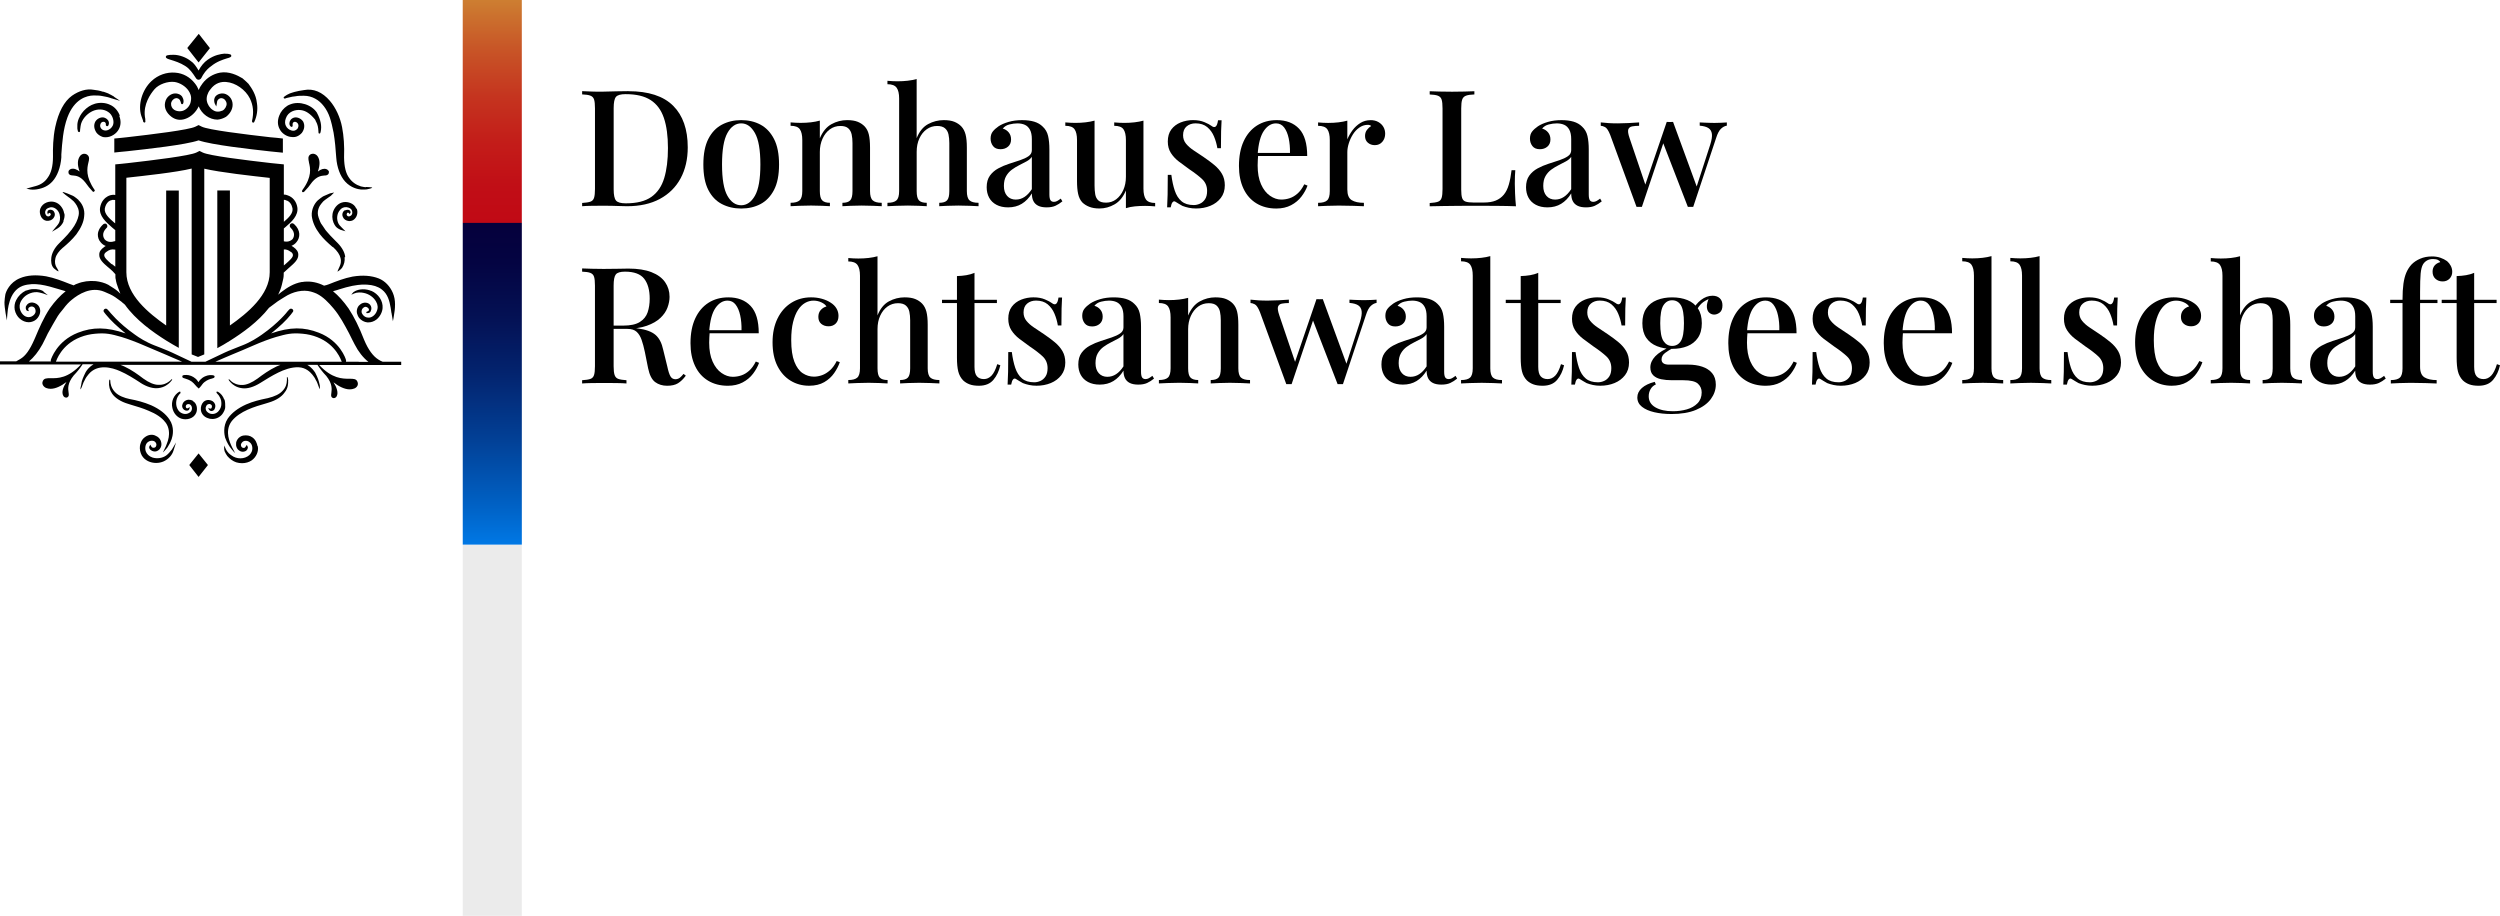 <?xml version="1.0" encoding="UTF-8"?>
<svg id="Ebene_2" data-name="Ebene 2" xmlns="http://www.w3.org/2000/svg" xmlns:xlink="http://www.w3.org/1999/xlink" viewBox="0 0 169.27 62.009">
  <defs>
    <style>
      .cls-1 {
        fill: #ebebeb;
      }

      .cls-2 {
        fill: url(#Unbenannter_Verlauf_56);
      }

      .cls-3 {
        fill: url(#Unbenannter_Verlauf_26);
      }
    </style>
    <linearGradient id="Unbenannter_Verlauf_56" data-name="Unbenannter Verlauf 56" x1="122.865" y1="101.97" x2="137.965" y2="101.97" gradientTransform="translate(-97.083 -94.42)" gradientUnits="userSpaceOnUse">
      <stop offset=".002" stop-color="#cd7e31"/>
      <stop offset=".215" stop-color="#c85627"/>
      <stop offset=".435" stop-color="#c5341f"/>
      <stop offset=".645" stop-color="#c31c19"/>
      <stop offset=".839" stop-color="#c10e16"/>
      <stop offset="1" stop-color="#c10915"/>
    </linearGradient>
    <linearGradient id="Unbenannter_Verlauf_26" data-name="Unbenannter Verlauf 26" x1="137.956" y1="101.97" x2="159.739" y2="101.97" gradientTransform="translate(-115.516 -75.988)" gradientUnits="userSpaceOnUse">
      <stop offset=".002" stop-color="#05003c"/>
      <stop offset=".123" stop-color="#040442"/>
      <stop offset=".285" stop-color="#041053"/>
      <stop offset=".47" stop-color="#03246f"/>
      <stop offset=".673" stop-color="#024096"/>
      <stop offset=".888" stop-color="#0063c7"/>
      <stop offset="1" stop-color="#0078e5"/>
    </linearGradient>
  </defs>
  <g id="Ebene_2-2" data-name="Ebene 2">
    <g>
      <g>
        <path d="M24.121,14.127c-.067-.182-.211-.316-.422-.393-.182-.067-.384-.077-.556-.019-.249.077-.46.288-.575.575-.096.249-.086.537.01.777.105.249.211.345.326.412.038.019.144.077.144.077l.345.105-.259-.259s-.058-.058-.144-.153c-.096-.115-.153-.278-.163-.47,0-.163.029-.316.125-.47.058-.086.115-.144.144-.173.144-.115.336-.144.508-.077.105.038.192.105.221.192.038.096.038.192,0,.269-.038.086-.144.125-.201.134-.086,0-.115-.048-.144-.086-.019-.058,0-.105.019-.134.019-.038.048-.048.096-.029.058.029.067.096.067.096,0,0,.067-.067.077-.105,0-.058-.019-.115-.058-.144-.058-.048-.115-.048-.144-.048-.058,0-.125.019-.173.038h-.029c-.125.077-.201.269-.125.432.058.163.201.269.422.297.096,0,.192-.019.278-.067.259-.163.355-.508.24-.786M23.373,17.407c-.019-.288-.201-.633-.508-.949l-.115-.115c-.115-.115-.384-.393-.384-.393-.048-.048-.096-.105-.144-.163-.029-.029-.058-.067-.086-.096-.029-.038-.086-.096-.096-.115-.086-.125-.278-.422-.288-.422l-.019-.029h0c-.029-.048-.077-.163-.086-.192-.058-.144-.096-.259-.115-.355-.067-.364.115-.662.23-.796.077-.105.163-.192.249-.249.048-.038.173-.125.269-.192.105-.067.144-.096.153-.115l.192-.192-.278.058s-.345.153-.422.182c-.01,0-.019.01-.038.019-.019,0-.029.019-.048.029-.096.058-.173.125-.269.201l-.058.048c-.211.201-.432.585-.403,1.045.048.412.23.825.537,1.228.259.336.566.614.844.854l.038.029h.019c.288.259.46.518.508.738.067.259,0,.441-.058.575-.038.086-.163.345-.144.355.01,0,.211-.134.307-.259.144-.23.201-.47.173-.719M22.231,11.556c-.038-.058-.086-.096-.134-.105-.173-.058-.364,0-.575.163.153-.432.153-.786-.019-1.036-.105-.144-.307-.23-.499-.115-.163.125-.134.297-.086.518v.019c.096.384.221.959-.432,1.851-.01.01-.067.096-.019.144.01.01.029.019.048.019.029,0,.067-.019.086-.038h0c.182-.182.364-.403.537-.652.336-.393.614-.422.825-.441.125,0,.249-.019.297-.153.019-.058.019-.125-.019-.182M21.474,7.653c-.355-.566-1.208-.834-1.822-.585-.067.019-.153.067-.201.096-.249.163-.451.403-.547.671-.125.326-.115.633.029.902.125.259.403.47.71.527.067,0,.134.019.192.019.096,0,.182-.01.249-.038.134-.048.249-.134.355-.249.182-.249.211-.527.086-.767-.153-.23-.432-.316-.604-.269-.086.019-.201.086-.249.163-.058.086-.077.153-.077.24,0,.077.029.144.077.192.048.048.086.038.105.029.029-.019.048-.048.038-.096v-.019s-.01-.058,0-.096c.01-.058.058-.125.144-.125.077-.01.192.058.23.163.048.105,0,.259-.067.326-.125.115-.24.144-.393.096-.163-.048-.307-.163-.374-.316-.067-.125-.077-.316,0-.508.153-.451.633-.604,1.007-.556.336.038.633.24.949.614.029.029.048.067.058.105.01.029.019.058.038.077.096.173.144.393.153.643,0,.086,0,.153.067.153.058,0,.077-.067.086-.134.086-.384,0-.796-.249-1.266M24.763,12.679c-.105-.019-.221-.029-.326-.058-.336-.105-.604-.297-.796-.575-.221-.297-.336-.748-.345-1.391.029-.777-.019-1.439-.134-2.043-.125-.662-.432-1.324-.825-1.784-.508-.595-1.113-.854-1.755-.729-.23.029-.46.077-.643.125l-.125.038c-.134.038-.24.077-.336.134,0,0-.096.048-.144.086-.096.058-.144.096-.125.153.038.067.125.029.192,0,.019,0,.115-.029.211-.048.115-.029.24-.058.384-.067.163-.038.384-.038.575-.038.288,0,.556.077.777.201.432.23.796.71.988,1.285.096.288.173.623.249,1.007.096.556.144,1.141.182,1.698.048.662.269,1.256.604,1.621.393.432.873.518,1.065.537h.221c.058,0,.125,0,.182-.01.096-.01.364-.086.364-.115,0-.038-.384-.038-.432-.048M4.345,14.472c-.019-.182-.096-.355-.221-.508-.105-.134-.249-.23-.403-.278-.173-.058-.374-.048-.556.019-.201.077-.345.211-.422.393-.086.192-.048.46.086.652.115.153.269.221.441.201.201-.019.345-.125.412-.288.077-.163,0-.355-.115-.422-.029-.019-.115-.048-.182-.038-.077.01-.144.029-.173.134-.029.096.048.192.048.192,0,0,0-.105.077-.115.077,0,.115.086.096.134-.029.058-.096.105-.163.105s-.134-.029-.182-.134c-.038-.077-.048-.182,0-.269.019-.077.105-.144.221-.182.259-.115.537.058.662.288.115.211.125.489.038.7-.019.038-.048.105-.105.173,0,.01-.019.019-.029.029,0,0-.019.019-.019.029-.01.01-.019.019-.029.038,0,0-.019.019-.029.029l-.278.336.374-.221c.173-.105.316-.269.403-.46v-.058c.058-.163.096-.316.067-.508M5.332,13.551h0c-.105-.096-.221-.182-.316-.249-.019-.01-.067-.038-.086-.048-.067-.038-.671-.288-.691-.249s.403.345.403.345c.048.038.134.086.221.173.086.058.173.153.24.249.134.182.288.46.221.806-.058.297-.211.633-.47.969-.173.23-.374.451-.527.604l-.326.326c-.307.307-.489.652-.527.969-.029.249-.01.537.173.719.067.067.288.23.316.201.019-.019-.153-.297-.153-.297-.067-.125-.125-.316-.058-.585.048-.221.23-.48.508-.719l.029-.019c.269-.23.595-.518.882-.882.316-.432.499-.844.527-1.218.067-.489-.153-.882-.384-1.093M6.407,12.861c-.633-.911-.508-1.477-.422-1.851.048-.182.105-.403-.086-.537-.077-.058-.163-.067-.249-.058-.096.019-.192.086-.24.163-.173.24-.182.595-.019,1.036-.163-.125-.384-.24-.585-.173-.048.01-.096.048-.144.105-.038.067-.029.134-.019.182.048.134.173.144.297.153h.01c.211.019.489.048.825.47.153.221.326.432.499.614.019.019.048.029.058.029h0s.086-.048.086-.086c0-.01,0-.038-.019-.058M8.114,7.835c-.115-.326-.364-.614-.662-.738-.297-.144-.671-.173-1.017-.077-.058.019-.144.048-.23.086-.259.125-.499.326-.671.566-.115.163-.316.499-.297.863v.163c0,.038.029.153.038.182v.019s.058.048.077.048.058-.01.067-.067h0s0-.144.038-.345c.048-.393.374-.796.777-.997.374-.182.786-.163,1.084.038.153.096.249.23.316.412.067.192.067.384,0,.518-.077.153-.211.269-.374.316-.105.029-.221.019-.316-.038-.038-.019-.115-.077-.153-.192-.029-.086,0-.211.058-.278.048-.048.105-.077.182-.067.077,0,.125.077.134.125v.077c0,.058.038.086.077.096.019,0,.038,0,.058-.01.048-.029.077-.134.077-.201-.01-.105-.038-.173-.096-.23-.067-.077-.163-.125-.23-.144-.182-.048-.451.038-.595.269-.125.23-.096.508.086.767.096.115.221.201.345.249.096.048.192.048.278.048.345,0,.719-.23.882-.547.144-.269.153-.575.029-.902M7.721,6.54c-.058-.038-.134-.077-.221-.125l-.067-.029c-.096-.067-.211-.096-.336-.144l-.086-.029h-.038c-.211-.077-.46-.115-.643-.134-.451-.086-.978.067-1.458.403-.527.384-.911,1.093-1.132,2.12-.153.729-.163,1.458-.153,2.014,0,.633-.125,1.103-.355,1.41-.182.278-.451.47-.796.566-.096.029-.422.115-.422.115l-.23.067.23.048s.077.019.192.019c.077,0,.163,0,.278-.019.441-.067.796-.24,1.065-.537.326-.355.556-.949.604-1.63v-.201c.058-.796.115-1.698.412-2.503.47-1.256,1.304-1.477,1.765-1.487.201,0,.412,0,.585.038.086.01.173.029.249.048.048.01.096.019.134.029l.067.019c.048.01.105.029.153.048l.048.019s.038,0,.048.01c.019,0,.038.01.058.019l.46.134-.403-.269-.01-.019ZM17.388,6.934c-.058-.518-.326-.94-.575-1.276h-.01c-.048-.048-.086-.096-.134-.134-.077-.067-.153-.144-.249-.221-.355-.211-.911-.489-1.525-.384-.46.086-.892.345-1.18.729-.105.134-.201.288-.259.451-.058-.153-.144-.307-.259-.451-.326-.422-.796-.691-1.333-.729-.575-.048-1.16.153-1.602.566-.643.595-.94,1.621-.691,2.369.019.067.048.125.067.182.019.048.038.096.048.134h0v.029c0,.01,0,.029.019.048.019.038.048.048.067.048h.029c.058-.019.048-.077.038-.125v-.105c-.01-.067-.019-.125-.029-.173-.105-.834.364-1.515.652-1.851s.902-.556,1.371-.489c.355.058.729.288.93.585.105.153.221.393.163.681-.029.259-.182.489-.412.623-.201.125-.499.125-.71,0-.153-.096-.23-.249-.221-.432.019-.173.153-.326.307-.355.134-.038.259.058.297.134s.058.144.067.182c0,.029.019.086.077.086.038,0,.058-.019.077-.067.038-.105.019-.23-.01-.307-.038-.105-.067-.163-.163-.24s-.269-.125-.393-.115c-.259.01-.585.221-.662.604-.077.355.077.71.432.978.269.201.585.259.921.144.393-.125.748-.47.921-.854.201.518.729.902,1.276.902h0c.201-.019.393-.086.575-.192.336-.259.499-.623.432-.978-.067-.364-.384-.595-.652-.604-.125-.01-.307.038-.403.115s-.125.115-.163.23c-.038.096-.01.269.029.355l.096.182.038-.201s0-.048.01-.067c0-.067.019-.096.038-.144.038-.067.163-.182.307-.144.153.019.288.182.307.355s-.125.412-.278.48c-.249.105-.46.096-.652-.038-.211-.134-.364-.364-.412-.633-.038-.23.048-.527.23-.748.336-.47.767-.547,1.084-.518.633.048,1.304.518,1.602,1.113.23.47.278.959.144,1.535v.019s.029.077.058.086c.038,0,.077,0,.096-.048.182-.384.249-.834.182-1.266M14.214,3.26l-.758-.969-.777.959.767.978.767-.969ZM15.182,3.634h0c-.221.019-.671.086-1.122.412-.24.163-.46.432-.614.729-.182-.307-.336-.518-.518-.633-.316-.259-.786-.432-1.18-.432s-.518.038-.518.134c-.01.105.125.144.345.211.24.077.614.182.997.432h0c.269.173.48.47.671.767.067.125.153.144.201.144h0c.077,0,.153-.048.192-.125.029-.048.105-.192.105-.192.201-.326.412-.499.547-.595.384-.316.786-.441,1.055-.527.211-.058.336-.096.316-.192,0-.058-.048-.134-.48-.134M13.446,30.7l-.633.786.633.806.633-.806-.633-.786ZM13.446,9.504c.892.307,3.472.595,4.853.748.355.038.652.067.854.086v-.959c-.269-.029-.556-.067-.854-.086-1.755-.201-4.201-.499-4.642-.719l-.211-.105-.211.105c-.441.221-2.887.518-4.642.719-.297.029-.585.067-.854.086v.949c.201-.019.499-.058.854-.086,1.381-.153,3.961-.432,4.853-.738M2.964,19.728c-.058-.029-.24-.115-.278-.115h0c-.144-.029-.307-.048-.432-.038-.192,0-.345.058-.47.096h-.029c-.288.144-.518.364-.662.652-.105.201-.134.432-.096.652.048.24.182.47.345.604.173.153.393.24.604.24.096,0,.192-.019.288-.058.173-.067.307-.192.393-.355.144-.249.125-.556-.058-.748-.125-.125-.307-.192-.47-.173-.134.019-.24.086-.307.201-.048.058-.058.125-.048.201h0c.01.048.038.153.115.163l.105.019-.048-.086s-.019-.086.019-.134c.029-.038.077-.067.134-.086.096-.029.201,0,.269.077.058.077.086.192.067.297-.029.096-.086.182-.192.249-.105.077-.249.105-.374.077-.288-.058-.489-.384-.508-.652-.019-.201.038-.374.192-.575.249-.336.748-.527,1.141-.432.163.048.259.067.259.067l.316.115-.105-.086s-.153-.125-.211-.163M25.137,19.699c-.316-.144-.834-.173-1.17.058-.048.029-.067.048-.067.058-.019.019-.058.067-.058.067l-.058.067.086-.029s.096-.038.105-.048c.182-.086.47-.086.662-.038.336.067.662.288.825.585.125.211.144.432.048.652-.086.24-.345.47-.595.432-.134,0-.278-.086-.355-.201-.086-.115-.105-.211-.048-.355.029-.077.163-.182.24-.173.077,0,.201.077.221.153.029.077-.029.125-.029.125-.019.019-.038.029-.077.038s-.067.038-.067.067c0,.01,0,.029.029.048h0s.125,0,.182-.029c.058-.048.077-.077.096-.115v-.019c.067-.115.048-.278-.038-.393-.067-.086-.173-.144-.288-.153-.134-.019-.297.029-.412.134,0,0-.01.01-.019.019-.038.029-.086.077-.115.134-.067.125-.096.278-.067.422.029.115.086.24.153.326.134.163.345.278.547.297h.086c.182,0,.374-.067.547-.201.23-.192.384-.489.403-.767.038-.48-.278-.959-.767-1.17M17.436,30.201c-.038-.173-.115-.422-.345-.585-.173-.125-.374-.163-.623-.125-.144.019-.297.144-.336.192-.086.105-.125.192-.144.288-.029.24.048.432.211.537.173.125.393.086.499-.019.038-.038.077-.105.086-.173.01-.067-.077-.192-.077-.192,0,0-.096.163-.125.182-.048.029-.134.038-.201-.019-.058-.038-.086-.173-.058-.23.058-.115.125-.173.221-.201.134-.029.259,0,.355.086.096.067.163.182.182.326.019.153-.01.288-.086.403,0,.019-.086.115-.115.144-.326.288-.854.288-1.208.019-.019-.01-.134-.096-.182-.144-.086-.086-.153-.192-.173-.23-.038-.067-.134-.297-.134-.297,0,.029-.029.259.029.403.048.115.115.221.182.316.163.192.374.345.604.422.125.038.259.058.393.058.24,0,.47-.067.652-.192.307-.221.48-.604.412-.949M11.624,30.45c-.096.125-.23.288-.374.393-.259.182-.623.23-.93.134-.221-.077-.384-.23-.451-.422-.067-.201-.038-.489.144-.623.105-.077.221-.105.345-.086.105.019.182.086.221.192.029.067,0,.192-.058.24s-.163.048-.192.029c-.096-.038-.144-.201-.144-.201,0,0-.086.105-.086.173,0,.058.029.134.105.192.115.096.316.153.499.029.048-.029.105-.077.125-.115.096-.125.125-.288.086-.441-.048-.221-.192-.374-.441-.47-.211-.077-.46-.029-.662.125-.259.182-.316.48-.336.595-.029.211.019.451.125.643.201.345.595.508.969.508.182,0,.355-.038.508-.105.316-.144.575-.412.671-.738l.173-.547-.288.489-.01.01ZM19.517,25.789c-.029-.259-.058-.259-.067-.259s-.029,0-.029.038c0,.067.019.153,0,.211,0,.192-.067.46-.297.691-.192.211-.518.374-.997.489l-.096.019c-.422.086-.902.201-1.362.403-.575.259-.988.585-1.247.959-.355.537-.221,1.122-.182,1.285.067.182.134.326.201.441.067.115.134.221.201.297.058.067.096.115.125.153.029.038.048.058.058.067l.096.096-.067-.125s-.019-.038-.029-.058c-.029-.048-.067-.115-.105-.201-.115-.23-.211-.48-.259-.738-.048-.278-.048-.681.23-1.045.547-.681,1.544-.978,2.35-1.208l.153-.048c.489-.144.873-.384,1.074-.681.249-.297.249-.633.24-.796M11.183,28.571c.297.364.278.806.24,1.036-.038.182-.067.307-.125.432-.048.134-.086.23-.134.316-.086.173-.134.278-.134.278,0,0,.096-.077.211-.221.067-.067.134-.163.201-.297.077-.115.125-.249.192-.412v-.029c.067-.173.192-.758-.163-1.276-.249-.374-.662-.7-1.237-.959-.499-.211-.988-.336-1.458-.422-.326-.067-.758-.211-1.007-.489-.259-.278-.297-.604-.297-.691,0-.134-.029-.134-.038-.134-.029,0-.038.029-.048.134-.029.307.048.595.211.825.201.288.585.537,1.074.681.067.019.134.048.211.067.384.115.786.23,1.18.403.499.201.902.47,1.122.767M15.182,27.055c-.077-.23-.221-.412-.432-.537h-.077l-.019.019h0s0,.058.029.086c.019.019.048.058.067.077.01.01.019.019.019.019.029.038.067.077.086.125.048.086.096.173.115.269.019.105.019.182.019.24,0,.163-.067.336-.173.46-.144.192-.403.269-.623.182-.125-.058-.221-.144-.249-.24-.029-.086-.029-.182.019-.259.029-.077.086-.125.201-.144.048-.01.144.038.173.096s0,.144-.01.173c-.01.019-.038.048-.067.048-.077,0-.144-.048-.144-.058v.067c.029.058.096.163.211.153.086-.01.173-.058.201-.134.058-.105.067-.24.029-.336-.067-.163-.211-.259-.412-.278-.144-.01-.269.038-.364.125-.134.134-.201.336-.182.537.019.249.201.48.47.566.086.038.192.058.307.058.269,0,.518-.125.681-.336.115-.163.192-.336.192-.47,0-.182,0-.345-.048-.518M13.043,27.122h0c-.086-.038-.182-.058-.269-.058h-.038c-.173.029-.297.115-.364.259-.077.163-.038.326.105.432.038.029.125.058.201.048.038,0,.077-.01.105-.048.067-.058.058-.201.058-.201,0,0-.096.096-.163.096-.086,0-.125-.115-.086-.201.019-.038.058-.067.086-.077.115-.038.23,0,.288.125.038.096.048.192,0,.297-.029.077-.115.153-.24.201-.182.077-.422.019-.575-.125-.24-.23-.297-.662-.125-.997.038-.067.105-.182.192-.249h0v-.086l-.019-.019h-.058c-.374.221-.575.671-.47,1.103.077.355.316.633.623.729.077.019.163.038.259.038.105,0,.211-.019.297-.048.201-.067.355-.201.432-.384.115-.269.048-.662-.23-.806M13.619,26.125s.048-.048.058-.077c.058-.077.125-.153.173-.182h0c.192-.153.393-.211.489-.23.096-.029.192-.048.192-.134,0-.096-.134-.105-.278-.105-.086,0-.316.019-.556.192-.105.077-.192.173-.259.288-.058-.086-.134-.201-.221-.259-.153-.134-.393-.23-.585-.23-.153,0-.288,0-.288.096-.019.086.067.115.182.144.125.038.278.086.46.211.086.067.163.144.259.259.019.019.048.048.077.086.029.029.105.096.105.096l.029.029.029-.029s.077-.077.096-.105c.01-.01.019-.029.029-.038M25.914,24.494c-.096-.038-.182-.077-.269-.134l-.029-.019c-.355-.221-.681-.662-.959-1.324-.336-.863-.671-1.544-1.055-2.129-.336-.48-.691-.873-1.055-1.17.153-.038.307-.086.451-.134.278-.086.566-.173.863-.23.259-.048.48-.077.671-.086.46-.01.806.048,1.093.192.077.038.153.077.24.153.384.297.508.758.585,1.218.01.048.029.173.038.249,0,.048.01.086.019.105l.096.566s.086-.422.096-.566c.01-.077.048-.24.048-.585,0-.269-.048-.527-.144-.758-.192-.46-.547-.825-.959-.988-.489-.192-1.084-.24-1.774-.125-.556.105-1.093.316-1.602.518-.105.038-.211.077-.326.096-.441-.221-.873-.307-1.324-.269-.048,0-.086.01-.134.019h-.048c-.556.096-1.007.393-1.371.671-.086.067-.163.125-.23.192.105-.211.192-.441.249-.671.029-.096.067-.269.096-.412.019-.086.029-.182.029-.269v-.144c.096-.096.211-.201.336-.307l.067-.058c.307-.269.604-.527.585-.854,0-.192-.105-.355-.336-.518-.038-.029-.077-.048-.125-.077.134-.058.249-.134.336-.249.259-.297.307-.806-.163-1.228-.038-.038-.096-.058-.153-.048-.038,0-.077.029-.096.058-.038.038-.048.086-.038.144,0,.038.029.077.058.096.364.364.201.671.134.767-.153.153-.364.211-.595.153v-.873s.029-.029.048-.038c.019-.019.038-.029.058-.048.403-.345.902-.786.806-1.352-.067-.393-.307-.681-.643-.796-.077-.038-.182-.058-.269-.058v-2.043c-.269-.029-.556-.058-.854-.086-1.755-.201-4.201-.499-4.642-.719l-.211-.105-.211.105c-.441.221-2.887.518-4.642.719-.297.029-.585.067-.854.086v2.072c-.058-.01-.125-.019-.182-.01-.163.01-.316.086-.384.134-.086.048-.163.115-.23.201-.115.134-.192.316-.23.518-.096.566.403.997.796,1.343.019.019.038.038.067.058.019.01.029.019.048.038h0s.077.067.115.096v.288h0v.451s-.038.019-.067.019h-.01c-.249.086-.489.038-.643-.134-.067-.096-.24-.403.125-.767.029-.019.058-.058.058-.096,0-.048,0-.096-.038-.144-.019-.029-.058-.058-.096-.058-.048,0-.105.01-.144.048-.278.249-.355.499-.364.662-.01.211.058.412.201.566.086.105.201.192.336.24-.038.019-.077.038-.105.067-.23.163-.336.316-.336.508-.019.326.269.585.585.854l.048.038s.086.077.134.115c.096.086.192.173.269.269l.019.019s.029.029.038.048v.144s0,.163.019.173c.029.23.096.412.173.623l.038.096c.029.086.067.192.105.278,0,0-.01-.01-.019-.019-.058-.048-.105-.105-.163-.153-.153-.134-.345-.249-.547-.374l-.086-.058c-.249-.134-.547-.211-.854-.249h-.01c-.422-.038-.863.019-1.237.173-.077.019-.144.058-.192.086-.019,0-.029.019-.048.029-.086-.029-.182-.058-.269-.096-.508-.201-1.045-.412-1.602-.518-.691-.115-1.285-.077-1.765.125-.71.288-.959.921-.997,1.113-.029.125-.048.374-.058.518-.01.364.163,1.228.163,1.228,0,0,.029-.355.029-.374.029-.249.067-1.602,1.045-1.966.796-.269,1.621-.019,2.417.221.163.048.326.096.489.144-.374.297-.729.681-1.065,1.151-.432.652-.729,1.352-.988,1.966l-.067.153c-.307.7-.595,1.113-.959,1.324-.067.038-.182.105-.269.153H0v.211h5.486c-.873.94-1.573.94-2.052.93-.269,0-.46,0-.537.201-.038.086-.038.173,0,.249.038.086.115.163.221.211.096.038.201.058.307.058.345,0,.719-.192,1.074-.46-.221.336-.355.691-.211.94.038.067.105.115.192.115.029,0,.067,0,.096-.029.105-.067.086-.173.067-.316-.038-.249-.086-.623.345-1.151.23-.24.441-.499.604-.758h.738c-.249.153-.432.355-.527.527-.077.163-.153.307-.201.441-.058.134-.077.249-.096.355,0,.067-.019.105-.029.153-.019.067-.029.105-.029.134v.096l.048-.077s.067-.134.105-.259c.029-.086.077-.211.144-.316.058-.134.153-.259.24-.364.604-.748,1.602-.47,2.139-.23.47.201.921.489,1.352.767l.038.029c.432.278.873.403,1.218.355.403-.048.652-.259.777-.384.182-.192.153-.211.144-.211h-.048c-.038.048-.077.096-.163.153-.153.115-.393.24-.719.221-.278,0-.633-.144-1.017-.422-.355-.269-.786-.585-1.276-.815-.086-.048-.192-.077-.278-.115h10.838c-.086.038-.182.067-.278.115-.499.24-.921.547-1.276.815-.384.278-.748.432-1.026.432-.364.019-.633-.153-.719-.221-.077-.067-.125-.115-.163-.153-.019-.019-.029-.019-.048,0,0,0-.029.029.144.211.115.125.364.336.777.384.355.048.786-.086,1.218-.355.384-.24.796-.499,1.228-.71.374-.182.873-.374,1.371-.355.489.019.786.326.93.499.086.105.182.24.24.374.067.096.105.211.144.316.048.115.067.173.077.211l.048.086v-.201c0-.029,0-.067-.019-.125-.019-.086-.048-.211-.096-.345-.048-.134-.115-.278-.201-.451-.067-.096-.23-.355-.537-.527h.691c.163.249.364.508.595.748.432.537.374.911.345,1.16-.019.144-.038.249.067.316.038.019.067.029.096.029.077,0,.153-.048.192-.115.144-.249,0-.633-.211-.959.364.288.758.48,1.103.48.105,0,.211-.019.307-.058.173-.067.307-.249.211-.46-.077-.201-.278-.201-.537-.201-.48,0-1.18,0-2.052-.93h5.553v-.221h-1.237M19.68,17.042c.105.067.153.144.153.23.01.163-.24.374-.499.604l-.115.096v-1.084c.153-.01.307.038.46.163M19.364,13.571h.038c.211.077.345.259.403.537.048.336-.249.623-.585.911v-1.487c.058,0,.105,0,.144.029M7.759,15.095c-.364-.316-.71-.614-.662-.978.038-.201.125-.355.24-.46.077-.067.173-.105.288-.125.058,0,.115,0,.173.01v.096h0v1.487l-.038-.038v.01ZM7.577,17.886h-.019c-.269-.24-.518-.451-.499-.623,0-.077.058-.153.163-.221.173-.134.355-.182.537-.144h.048v1.16c-.077-.058-.153-.125-.23-.182M3.788,24.475s0-.01.01-.019c.01,0,.336-1.122,1.65-1.63.316-.125.662-.201.997-.23.729-.067,1.074.019,1.784.221.422.125,1.074.374,1.487.556.221.096,1.285.547,1.515.643.096.038.652.288,1.093.47H3.788M14.597,24.485c.441-.182.997-.441,1.093-.47.23-.086,1.295-.547,1.515-.643.412-.182,1.055-.432,1.487-.556.71-.201,1.055-.288,1.784-.221.345.029.681.105.997.23,1.314.508,1.64,1.63,1.65,1.63,0,.01.01.029.019.038h-8.545M24.303,24.494h-.882c.019-.038.019-.086,0-.134-.01-.058-.393-1.276-1.832-1.832-1.007-.393-1.937-.403-3.232.048.604-.489,1.007-.863,1.343-1.285.038-.048.144-.192.144-.192.067-.144-.134-.278-.259-.144-.048.048-.105.115-.115.125,0,.01-.595.777-1.746,1.582-.278.192-.729.499-1.352.738,0,0-.019,0-.029.01-.192.077-.451.182-.863.345-.182.067-1.228.585-1.573.738h-.94c-.364-.163-1.4-.671-1.582-.738-.412-.173-.671-.269-.863-.345,0,0-.019,0-.029-.01-.623-.24-1.074-.537-1.352-.738-1.151-.806-1.736-1.573-1.746-1.582s-.067-.077-.115-.125c-.115-.134-.316,0-.259.144,0,0,.105.153.144.192.345.422.738.786,1.343,1.285-1.295-.441-2.225-.441-3.232-.048-1.439.566-1.813,1.784-1.832,1.832-.01.038-.01.086,0,.115h-1.487c.326-.269.652-.671.921-1.17.077-.144.144-.297.221-.441.048-.096.086-.192.134-.278.115-.201.23-.412.355-.633.048-.077.086-.153.134-.23.058-.105.125-.221.192-.326.077-.125.173-.24.269-.355.038-.048.077-.096.115-.144.192-.259.374-.451.566-.604.441-.364,1.304-.921,2.206-.537.269.115.508.211.729.364.115.077.23.163.345.249.058.038.115.086.163.134.01.01.029.019.048.038.029.019.067.048.086.077h.01c.738,1.045,1.889,1.861,2.801,2.436.307.192.595.355.854.499v-10.655h-.854v9.14c-1.189-.834-2.695-2.062-2.695-3.606v-6.397c1.199-.134,3.366-.364,4.421-.623v12.583c.153.067.432.173.432.173,0,0,.269-.105.422-.173v-12.574c1.055.249,3.223.489,4.431.623v6.387c0,1.535-1.506,2.772-2.695,3.606v-9.14h-.854v10.675c.259-.134.547-.307.854-.499.854-.537,1.909-1.285,2.647-2.235h0s.326-.249.595-.441c.067-.048.153-.105.24-.153.067-.038.134-.086.201-.125.585-.384,1.266-.527,1.813-.374.019,0,.029.01.048.019.01,0,.029,0,.048.01.086.029.173.058.278.105.451.221.815.614,1.141.997.432.508.748,1.113,1.055,1.688l.067.134c.058.105.105.211.153.307.048.105.105.211.163.316.249.489.575.902.93,1.18h-.691"/>
        <g>
          <path d="M42.551,6.175c1.356,0,2.365.328,3.025.984.66.656.99,1.597.99,2.821,0,.8-.162,1.498-.484,2.096-.323.598-.791,1.062-1.403,1.392s-1.355.495-2.228.495c-.11,0-.258-.004-.445-.011-.187-.008-.379-.013-.578-.017-.198-.004-.377-.006-.539-.006-.279,0-.552.002-.819.006s-.486.013-.654.027v-.22c.249-.015.436-.044.561-.088.125-.044.207-.133.247-.265.041-.132.061-.33.061-.594v-5.456c0-.271-.02-.471-.061-.6-.04-.128-.125-.216-.253-.264s-.313-.075-.555-.083v-.22c.168.008.387.017.654.027.268.012.534.013.797.006.264-.008.559-.015.886-.022.326-.007.592-.011.797-.011ZM42.364,6.374c-.337,0-.557.062-.66.187-.103.125-.154.378-.154.76v5.5c0,.381.053.634.16.759.106.125.328.187.666.187.74,0,1.316-.145,1.727-.435.41-.289.7-.713.869-1.271.169-.557.253-1.235.253-2.035,0-.82-.092-1.501-.275-2.04s-.482-.942-.896-1.21c-.415-.268-.977-.401-1.688-.401Z"/>
          <path d="M50.185,8.133c.491,0,.928.103,1.309.308.381.206.686.528.913.969.227.439.341,1.016.341,1.727,0,.712-.114,1.285-.341,1.722-.228.437-.532.755-.913.957-.381.201-.818.303-1.309.303-.484,0-.92-.102-1.309-.303-.389-.202-.695-.521-.918-.957s-.335-1.01-.335-1.722c0-.711.112-1.287.335-1.727.224-.44.53-.763.918-.969.389-.205.825-.308,1.309-.308ZM50.185,8.353c-.381,0-.693.219-.935.655-.242.436-.363,1.146-.363,2.128,0,.983.121,1.688.363,2.117.242.43.554.644.935.644.374,0,.684-.214.93-.644.246-.429.369-1.134.369-2.117,0-.982-.123-1.692-.369-2.128-.246-.437-.556-.655-.93-.655Z"/>
          <path d="M57.357,8.133c.293,0,.534.039.721.115.187.077.342.182.467.313.132.14.226.319.28.539.055.221.083.518.083.892v2.947c0,.309.061.518.182.627.121.11.325.165.61.165v.231c-.125-.007-.319-.017-.583-.027-.264-.011-.524-.017-.781-.017-.25,0-.497.006-.743.017s-.431.021-.555.027v-.231c.249,0,.425-.055.528-.165.103-.109.154-.318.154-.627v-3.256c0-.212-.018-.405-.055-.577-.037-.172-.114-.312-.231-.418-.118-.106-.293-.159-.528-.159-.271,0-.511.076-.72.23s-.374.365-.495.633-.182.566-.182.896v2.65c0,.309.053.518.16.627.106.11.28.165.522.165v.231c-.117-.007-.295-.017-.534-.027s-.486-.017-.742-.017c-.25,0-.51.006-.781.017s-.473.021-.605.027v-.231c.286,0,.49-.055.611-.165.121-.109.181-.318.181-.627v-3.453c0-.33-.055-.574-.165-.732-.11-.157-.319-.236-.627-.236v-.23c.235.021.462.033.682.033.249,0,.482-.013.699-.039.216-.025.416-.064.599-.115v1.199c.191-.455.453-.774.787-.957.333-.184.688-.275,1.062-.275Z"/>
          <path d="M62.065,5.35v4.004c.183-.454.441-.771.775-.951.333-.18.688-.27,1.062-.27.293,0,.533.039.72.115.187.077.343.182.468.313.132.14.227.319.286.539.059.221.088.518.088.892v2.947c0,.309.061.518.181.627.121.11.325.165.611.165v.231c-.132-.007-.33-.017-.594-.027-.264-.011-.521-.017-.77-.017-.257,0-.508.006-.753.017s-.427.021-.544.027v-.231c.249,0,.425-.055.528-.165.103-.109.154-.318.154-.627v-3.256c0-.212-.019-.405-.055-.577s-.115-.312-.236-.418-.299-.159-.534-.159c-.264,0-.5.075-.709.225-.209.15-.374.358-.495.622-.121.264-.181.564-.181.902v2.661c0,.309.051.518.154.627.103.11.279.165.528.165v.231c-.125-.007-.306-.017-.544-.027s-.482-.017-.731-.017c-.257,0-.519.006-.787.017s-.467.021-.599.027v-.231c.286,0,.489-.055.61-.165.121-.109.182-.318.182-.627v-6.27c0-.33-.057-.574-.171-.731s-.321-.236-.621-.236v-.231c.234.022.462.033.682.033.242,0,.473-.013.693-.038.22-.026.421-.064.605-.116Z"/>
          <path d="M68.258,14.041c-.308,0-.572-.059-.792-.176-.22-.117-.385-.279-.495-.484s-.165-.44-.165-.704c0-.322.073-.585.22-.786.146-.202.335-.365.566-.49.231-.124.477-.229.737-.313.26-.084.506-.164.737-.241.231-.077.421-.167.572-.27s.226-.238.226-.407v-.748c0-.264-.042-.475-.126-.633-.084-.157-.198-.27-.341-.335-.143-.066-.313-.1-.511-.1-.169,0-.349.024-.539.072-.191.048-.341.141-.451.28.161.044.295.13.402.259.106.128.159.287.159.478,0,.206-.068.367-.204.484s-.306.176-.511.176c-.228,0-.396-.071-.506-.214-.11-.144-.165-.31-.165-.501,0-.198.049-.359.148-.483.099-.125.229-.242.391-.353.176-.117.401-.216.676-.297s.581-.121.918-.121c.315,0,.588.035.819.104.231.07.424.182.578.336.183.168.304.379.363.632.059.253.088.56.088.919v3.036c0,.184.023.313.071.391.048.076.126.115.237.115.073,0,.145-.019.214-.055.069-.037.152-.092.248-.165l.11.187c-.154.125-.31.224-.467.297-.158.073-.358.11-.6.11-.235,0-.425-.037-.572-.11-.146-.073-.255-.18-.324-.318-.07-.14-.104-.312-.104-.518-.191.309-.418.543-.682.704s-.572.242-.924.242ZM68.786,13.512c.205,0,.398-.059.578-.176s.346-.293.5-.528v-2.188c-.081.117-.198.218-.352.303-.154.084-.319.17-.495.258-.176.088-.343.189-.5.303s-.288.259-.391.435c-.103.176-.154.399-.154.671,0,.286.073.512.22.677.146.165.344.247.594.247Z"/>
          <path d="M77.421,8.167v4.608c0,.33.057.574.17.732.114.157.321.236.622.236v.23c-.228-.021-.455-.033-.682-.033-.242,0-.473.012-.693.033-.22.022-.422.062-.605.121v-1.199c-.184.44-.438.754-.765.94-.326.188-.669.281-1.028.281-.271,0-.502-.039-.693-.116-.191-.076-.349-.178-.473-.302-.132-.146-.224-.336-.275-.566-.052-.231-.077-.522-.077-.875v-2.771c0-.33-.055-.574-.165-.732-.11-.157-.319-.236-.627-.236v-.23c.234.021.462.033.682.033.242,0,.473-.013.693-.039.22-.025.421-.064.605-.115v4.399c0,.213.015.407.044.583.029.177.099.315.209.418.11.104.286.154.528.154.257,0,.486-.077.688-.23.202-.154.361-.363.479-.627.117-.265.176-.562.176-.892v-2.485c0-.33-.055-.574-.165-.732-.11-.157-.319-.236-.627-.236v-.23c.234.021.462.033.682.033.242,0,.473-.013.693-.039.22-.025.421-.064.605-.115Z"/>
          <path d="M80.786,8.133c.293,0,.548.046.765.138s.372.174.468.247c.242.191.392.066.451-.374h.242c-.015.206-.026.453-.033.743-.007.289-.011.673-.011,1.149h-.242c-.044-.271-.119-.535-.226-.792s-.26-.47-.462-.639c-.202-.168-.464-.253-.787-.253-.242,0-.443.068-.605.204-.161.136-.242.335-.242.6,0,.22.066.41.198.571.132.162.303.312.512.451.209.14.435.29.676.451.271.184.515.365.731.545s.389.379.517.599c.128.221.192.478.192.771,0,.337-.09.623-.27.858-.18.234-.416.412-.709.533-.293.121-.616.182-.968.182-.176,0-.341-.017-.495-.05-.154-.033-.297-.075-.429-.127-.081-.044-.16-.089-.237-.137-.077-.048-.152-.094-.226-.138-.073-.052-.139-.044-.198.021-.059.066-.103.184-.132.353h-.242c.015-.234.025-.521.033-.858.007-.337.011-.784.011-1.342h.242c.051.403.128.759.231,1.067.103.308.254.548.457.72.202.173.479.259.831.259.139,0,.278-.031.418-.094.139-.062.254-.163.346-.302.092-.14.138-.326.138-.562,0-.322-.112-.588-.335-.797-.224-.209-.512-.432-.864-.666-.249-.176-.486-.35-.709-.522-.224-.172-.405-.366-.544-.583-.139-.216-.209-.475-.209-.775,0-.33.079-.602.236-.814.158-.212.369-.372.633-.479.264-.105.546-.159.847-.159Z"/>
          <path d="M86.44,8.133c.646,0,1.151.194,1.518.583s.55,1.005.55,1.848h-3.795l-.022-.209h2.651c.007-.358-.022-.69-.088-.995s-.168-.548-.308-.731c-.139-.184-.323-.275-.55-.275-.315,0-.588.167-.819.501s-.373.867-.424,1.601l.033.055c-.007.103-.015.215-.022.336s-.011.24-.011.357c0,.506.077.931.231,1.275.154.345.355.604.605.775.249.173.502.259.759.259.198,0,.391-.031.578-.094.187-.062.365-.168.533-.318.169-.15.319-.357.451-.622l.22.088c-.088.25-.224.495-.407.737-.184.242-.418.438-.704.589s-.62.226-1.001.226c-.513,0-.961-.116-1.342-.347-.381-.231-.675-.562-.88-.996-.205-.433-.308-.945-.308-1.539,0-.653.106-1.211.319-1.673.212-.462.512-.815.896-1.062.385-.245.831-.368,1.336-.368Z"/>
          <path d="M92.787,8.133c.213,0,.394.044.544.132s.264.2.341.336c.077.136.115.288.115.456,0,.213-.064.395-.192.545s-.299.226-.511.226c-.184,0-.339-.056-.468-.165-.128-.11-.192-.261-.192-.451,0-.161.042-.299.126-.412.084-.114.182-.204.292-.27-.073-.059-.162-.085-.264-.077-.198.007-.381.071-.55.192-.169.121-.312.274-.429.462-.117.187-.209.387-.275.6s-.099.41-.099.594v2.53c0,.359.099.6.297.721.198.121.473.181.825.181v.231c-.169-.007-.409-.017-.72-.027-.312-.011-.64-.017-.985-.017-.264,0-.528.006-.792.017-.264.011-.466.021-.605.027v-.231c.286,0,.49-.055.611-.165.121-.109.181-.318.181-.627v-3.453c0-.33-.055-.574-.165-.732-.11-.157-.319-.236-.627-.236v-.23c.235.021.462.033.682.033.249,0,.482-.013.699-.039.216-.025.416-.064.599-.115v1.265c.088-.212.206-.418.352-.616.146-.197.323-.36.528-.489.205-.128.433-.192.682-.192Z"/>
          <path d="M99.827,6.175v.22c-.25.008-.438.035-.566.083-.128.048-.215.136-.259.264-.044.129-.066.328-.066.6v5.5c0,.249.02.437.061.562.04.124.121.207.242.247.121.04.295.061.522.061h.715c.315,0,.581-.044.797-.132s.398-.221.544-.396c.147-.176.26-.403.341-.682.081-.278.143-.605.187-.979h.253c-.022.235-.033.543-.033.925,0,.146.006.361.017.644.011.282.031.573.061.874-.374-.015-.796-.023-1.265-.027s-.887-.006-1.254-.006h-.649c-.264,0-.548.002-.853.006s-.612.007-.924.011c-.312.004-.611.01-.896.017v-.22c.249-.015.436-.044.561-.088.125-.044.207-.133.247-.265.041-.132.061-.33.061-.594v-5.456c0-.271-.02-.471-.061-.6-.04-.128-.125-.216-.253-.264s-.313-.075-.555-.083v-.22c.168.008.387.015.654.022.268.007.556.011.863.011.279,0,.556-.004.831-.011.275-.008.5-.015.677-.022Z"/>
          <path d="M104.777,14.041c-.308,0-.572-.059-.792-.176-.22-.117-.385-.279-.495-.484s-.165-.44-.165-.704c0-.322.073-.585.22-.786.146-.202.335-.365.566-.49.231-.124.477-.229.737-.313.26-.084.506-.164.737-.241.231-.077.421-.167.572-.27s.226-.238.226-.407v-.748c0-.264-.042-.475-.126-.633-.084-.157-.198-.27-.341-.335-.143-.066-.313-.1-.511-.1-.169,0-.349.024-.539.072-.191.048-.341.141-.451.28.161.044.295.13.402.259.106.128.159.287.159.478,0,.206-.068.367-.204.484s-.306.176-.511.176c-.228,0-.396-.071-.506-.214-.11-.144-.165-.31-.165-.501,0-.198.049-.359.148-.483.099-.125.229-.242.391-.353.176-.117.401-.216.676-.297s.581-.121.918-.121c.315,0,.588.035.819.104.231.07.424.182.578.336.183.168.304.379.363.632.059.253.088.56.088.919v3.036c0,.184.023.313.071.391.048.076.126.115.237.115.073,0,.145-.019.214-.055.069-.037.152-.092.248-.165l.11.187c-.154.125-.31.224-.467.297-.158.073-.358.11-.6.11-.235,0-.425-.037-.572-.11-.146-.073-.255-.18-.324-.318-.07-.14-.104-.312-.104-.518-.191.309-.418.543-.682.704s-.572.242-.924.242ZM105.305,13.512c.205,0,.398-.059.578-.176s.346-.293.5-.528v-2.188c-.081.117-.198.218-.352.303-.154.084-.319.17-.495.258-.176.088-.343.189-.5.303s-.288.259-.391.435c-.103.176-.154.399-.154.671,0,.286.073.512.22.677.146.165.344.247.594.247Z"/>
          <path d="M110.981,8.288v.23c-.176,0-.332.014-.468.039s-.224.093-.264.203c-.04.11-.013.305.083.583l1.111,3.278-.099.044,1.507-4.411.22.099-1.903,5.654h-.363l-1.782-4.873c-.118-.293-.233-.469-.347-.528-.114-.059-.211-.088-.292-.088v-.23c.176.021.357.038.544.049.187.012.394.017.622.017.227,0,.467-.007.72-.021.253-.015.49-.029.71-.044ZM116.921,8.288v.22c-.14.022-.271.092-.396.209-.125.117-.235.326-.33.627l-1.551,4.664h-.363l-1.705-4.411.275-1.342c.073.008.145.009.215.006.069-.004.141-.006.214-.006l1.65,4.51-.099.011.968-2.991c.095-.301.132-.539.11-.715-.022-.177-.099-.309-.231-.396s-.33-.143-.594-.165v-.22c.132.007.251.013.358.017.106.004.212.007.319.011s.214.006.325.006c.161,0,.313-.004.456-.012.143-.007.27-.015.38-.021Z"/>
          <path d="M39.416,18.175c.168.008.387.015.654.022.268.007.534.011.797.011.352,0,.688-.004,1.007-.011.319-.008.544-.012.676-.012.623,0,1.142.081,1.557.242.414.161.722.387.924.677s.303.621.303.995c0,.228-.046.468-.138.721s-.251.488-.479.704c-.228.217-.535.395-.924.533-.389.14-.884.209-1.485.209h-1.056v-.22h.946c.491,0,.867-.082,1.127-.247s.437-.386.528-.66c.091-.275.137-.581.137-.919,0-.579-.125-1.028-.374-1.348-.249-.318-.682-.479-1.298-.479-.315,0-.522.062-.622.188s-.148.378-.148.759v5.456c0,.264.022.462.066.594s.128.221.253.265c.125.044.308.073.55.088v.22c-.176-.015-.398-.023-.666-.027-.268-.004-.541-.006-.82-.006-.308,0-.596.002-.863.006s-.486.013-.654.027v-.22c.249-.015.436-.044.561-.088.125-.044.207-.133.247-.265.041-.132.061-.33.061-.594v-5.456c0-.271-.02-.471-.061-.6-.04-.128-.125-.216-.253-.264s-.313-.075-.555-.083v-.22ZM41.275,22.081c.374.015.674.031.902.049.227.019.418.035.572.05.154.015.297.033.429.056.55.073.952.22,1.205.439s.427.558.522,1.012l.275,1.122c.066.315.138.539.215.671.077.133.192.198.346.198.117-.007.214-.042.292-.104s.16-.148.248-.259l.154.121c-.168.228-.345.398-.528.512s-.429.171-.737.171c-.315,0-.585-.083-.809-.248s-.383-.479-.479-.94l-.22-1.1c-.066-.315-.139-.589-.22-.819-.081-.231-.192-.413-.335-.545s-.351-.198-.622-.198h-1.188l-.022-.187Z"/>
          <path d="M49.305,20.133c.646,0,1.151.194,1.518.583s.55,1.005.55,1.848h-3.795l-.022-.209h2.651c.007-.358-.022-.69-.088-.995s-.168-.548-.308-.731c-.139-.184-.323-.275-.55-.275-.315,0-.588.167-.819.501s-.373.867-.424,1.601l.033.055c-.007.103-.015.215-.022.336s-.011.24-.011.357c0,.506.077.931.231,1.275.154.345.355.604.605.775.249.173.502.259.759.259.198,0,.391-.031.578-.094.187-.062.365-.168.533-.318.169-.15.319-.357.451-.622l.22.088c-.088.25-.224.495-.407.737-.184.242-.418.438-.704.589s-.62.226-1.001.226c-.513,0-.961-.116-1.342-.347-.381-.231-.675-.562-.88-.996-.205-.433-.308-.945-.308-1.539,0-.653.106-1.211.319-1.673.212-.462.512-.815.896-1.062.385-.245.831-.368,1.336-.368Z"/>
          <path d="M54.925,20.133c.25,0,.488.031.715.094.227.062.425.148.594.259.176.109.31.241.401.396.092.154.138.323.138.506,0,.22-.062.393-.187.518-.125.124-.286.187-.484.187-.198,0-.363-.055-.495-.165s-.198-.268-.198-.473c0-.19.055-.347.165-.468.11-.121.238-.199.385-.236-.066-.11-.182-.204-.347-.28-.165-.077-.343-.116-.533-.116-.198,0-.387.052-.566.154-.18.103-.339.261-.479.473-.14.213-.251.488-.336.825-.084.338-.126.744-.126,1.222,0,.615.072,1.105.215,1.468.143.363.332.622.566.775.234.154.488.231.759.231.176,0,.358-.033.544-.099.187-.066.367-.177.539-.33.172-.154.325-.363.457-.627l.209.076c-.081.242-.207.488-.379.737s-.398.455-.676.616c-.279.161-.62.242-1.023.242-.462,0-.88-.114-1.254-.341-.374-.228-.671-.56-.891-.996-.22-.437-.33-.97-.33-1.601,0-.616.112-1.153.335-1.611s.533-.812.929-1.062.847-.374,1.353-.374Z"/>
          <path d="M59.414,17.35v4.004c.183-.454.441-.771.775-.951.333-.18.688-.27,1.062-.27.293,0,.533.039.72.115.187.077.343.182.468.313.132.14.227.319.286.539.059.221.088.518.088.892v2.947c0,.309.061.518.181.627.121.11.325.165.611.165v.231c-.132-.007-.33-.017-.594-.027-.264-.011-.521-.017-.77-.017-.257,0-.508.006-.753.017s-.427.021-.544.027v-.231c.249,0,.425-.055.528-.165.103-.109.154-.318.154-.627v-3.256c0-.212-.019-.405-.055-.577s-.115-.312-.236-.418-.299-.159-.534-.159c-.264,0-.5.075-.709.225-.209.15-.374.358-.495.622-.121.264-.181.564-.181.902v2.661c0,.309.051.518.154.627.103.11.279.165.528.165v.231c-.125-.007-.306-.017-.544-.027s-.482-.017-.731-.017c-.257,0-.519.006-.787.017s-.467.021-.599.027v-.231c.286,0,.489-.055.61-.165.121-.109.182-.318.182-.627v-6.27c0-.33-.057-.574-.171-.731s-.321-.236-.621-.236v-.231c.234.022.462.033.682.033.242,0,.473-.013.693-.038.22-.026.421-.064.605-.116Z"/>
          <path d="M65.981,18.472v1.826h1.518v.22h-1.518v4.323c0,.301.055.514.165.638.11.125.268.188.473.188.191,0,.361-.077.512-.231.15-.153.28-.414.391-.78l.209.076c-.088.39-.244.718-.468.985s-.552.401-.984.401c-.25,0-.458-.031-.627-.094-.169-.062-.315-.152-.44-.27-.162-.169-.271-.37-.33-.605-.059-.234-.088-.546-.088-.935v-3.696h-1.012v-.22h1.012v-1.606c.227-.007.44-.027.638-.06.198-.033.381-.087.55-.16Z"/>
          <path d="M69.985,20.133c.293,0,.548.046.765.138s.372.174.468.247c.242.191.392.066.451-.374h.242c-.015.206-.026.453-.033.743-.007.289-.011.673-.011,1.149h-.242c-.044-.271-.119-.535-.226-.792s-.26-.47-.462-.639c-.202-.168-.464-.253-.787-.253-.242,0-.443.068-.605.204-.161.136-.242.335-.242.6,0,.22.066.41.198.571.132.162.303.312.512.451.209.14.435.29.676.451.271.184.515.365.731.545s.389.379.517.599c.128.221.192.478.192.771,0,.337-.09.623-.27.858-.18.234-.416.412-.709.533-.293.121-.616.182-.968.182-.176,0-.341-.017-.495-.05-.154-.033-.297-.075-.429-.127-.081-.044-.16-.089-.237-.137-.077-.048-.152-.094-.226-.138-.073-.052-.139-.044-.198.021-.059.066-.103.184-.132.353h-.242c.015-.234.025-.521.033-.858.007-.337.011-.784.011-1.342h.242c.051.403.128.759.231,1.067.103.308.254.548.457.72.202.173.479.259.831.259.139,0,.278-.031.418-.094.139-.062.254-.163.346-.302.092-.14.138-.326.138-.562,0-.322-.112-.588-.335-.797-.224-.209-.512-.432-.864-.666-.249-.176-.486-.35-.709-.522-.224-.172-.405-.366-.544-.583-.139-.216-.209-.475-.209-.775,0-.33.079-.602.236-.814.158-.212.369-.372.633-.479.264-.105.546-.159.847-.159Z"/>
          <path d="M74.462,26.041c-.308,0-.572-.059-.792-.176-.22-.117-.385-.279-.495-.484s-.165-.44-.165-.704c0-.322.073-.585.22-.786.146-.202.335-.365.566-.49.231-.124.477-.229.737-.313.26-.084.506-.164.737-.241.231-.077.421-.167.572-.27s.226-.238.226-.407v-.748c0-.264-.042-.475-.126-.633-.084-.157-.198-.27-.341-.335-.143-.066-.313-.1-.511-.1-.169,0-.349.024-.539.072-.191.048-.341.141-.451.28.161.044.295.13.402.259.106.128.159.287.159.478,0,.206-.068.367-.204.484s-.306.176-.511.176c-.228,0-.396-.071-.506-.214-.11-.144-.165-.31-.165-.501,0-.198.049-.359.148-.483.099-.125.229-.242.391-.353.176-.117.401-.216.676-.297s.581-.121.918-.121c.315,0,.588.035.819.104.231.07.424.182.578.336.183.168.304.379.363.632.059.253.088.56.088.919v3.036c0,.184.023.313.071.391.048.076.126.115.237.115.073,0,.145-.019.214-.055.069-.037.152-.092.248-.165l.11.187c-.154.125-.31.224-.467.297-.158.073-.358.11-.6.11-.235,0-.425-.037-.572-.11-.146-.073-.255-.18-.324-.318-.07-.14-.104-.312-.104-.518-.191.309-.418.543-.682.704s-.572.242-.924.242ZM74.989,25.512c.205,0,.398-.059.578-.176s.346-.293.5-.528v-2.188c-.081.117-.198.218-.352.303-.154.084-.319.17-.495.258-.176.088-.343.189-.5.303s-.288.259-.391.435c-.103.176-.154.399-.154.671,0,.286.073.512.22.677.146.165.344.247.594.247Z"/>
          <path d="M82.294,20.133c.293,0,.534.039.721.115.187.077.342.182.467.313.132.14.226.319.28.539.055.221.083.518.083.892v2.947c0,.309.061.518.182.627.121.11.325.165.61.165v.231c-.125-.007-.319-.017-.583-.027-.264-.011-.524-.017-.781-.017-.25,0-.497.006-.743.017s-.431.021-.555.027v-.231c.249,0,.425-.055.528-.165.103-.109.154-.318.154-.627v-3.256c0-.212-.018-.405-.055-.577-.037-.172-.114-.312-.231-.418-.118-.106-.293-.159-.528-.159-.271,0-.511.076-.72.23s-.374.365-.495.633-.182.566-.182.896v2.65c0,.309.053.518.16.627.106.11.28.165.522.165v.231c-.117-.007-.295-.017-.534-.027s-.486-.017-.742-.017c-.25,0-.51.006-.781.017s-.473.021-.605.027v-.231c.286,0,.49-.055.611-.165.121-.109.181-.318.181-.627v-3.453c0-.33-.055-.574-.165-.732-.11-.157-.319-.236-.627-.236v-.23c.235.021.462.033.682.033.249,0,.482-.013.699-.039.216-.025.416-.064.599-.115v1.199c.191-.455.453-.774.787-.957.333-.184.688-.275,1.062-.275Z"/>
          <path d="M87.266,20.288v.23c-.176,0-.332.014-.468.039s-.224.093-.264.203c-.04.11-.013.305.083.583l1.111,3.278-.099.044,1.507-4.411.22.099-1.903,5.654h-.363l-1.782-4.873c-.118-.293-.233-.469-.347-.528-.114-.059-.211-.088-.292-.088v-.23c.176.021.357.038.544.049.187.012.394.017.622.017.227,0,.467-.007.72-.021.253-.015.49-.029.71-.044ZM93.206,20.288v.22c-.14.022-.271.092-.396.209-.125.117-.235.326-.33.627l-1.551,4.664h-.363l-1.705-4.411.275-1.342c.073.008.145.009.215.006.069-.004.141-.006.214-.006l1.65,4.51-.099.011.968-2.991c.095-.301.132-.539.11-.715-.022-.177-.099-.309-.231-.396s-.33-.143-.594-.165v-.22c.132.007.251.013.358.017.106.004.212.007.319.011s.214.006.325.006c.161,0,.313-.004.456-.012.143-.007.27-.015.38-.021Z"/>
          <path d="M94.987,26.041c-.308,0-.572-.059-.792-.176-.22-.117-.385-.279-.495-.484s-.165-.44-.165-.704c0-.322.073-.585.22-.786.146-.202.335-.365.566-.49.231-.124.477-.229.737-.313.26-.084.506-.164.737-.241.231-.077.421-.167.572-.27s.226-.238.226-.407v-.748c0-.264-.042-.475-.126-.633-.084-.157-.198-.27-.341-.335-.143-.066-.313-.1-.511-.1-.169,0-.349.024-.539.072-.191.048-.341.141-.451.28.161.044.295.13.402.259.106.128.159.287.159.478,0,.206-.068.367-.204.484s-.306.176-.511.176c-.228,0-.396-.071-.506-.214-.11-.144-.165-.31-.165-.501,0-.198.049-.359.148-.483.099-.125.229-.242.391-.353.176-.117.401-.216.676-.297s.581-.121.918-.121c.315,0,.588.035.819.104.231.07.424.182.578.336.183.168.304.379.363.632.059.253.088.56.088.919v3.036c0,.184.023.313.071.391.048.076.126.115.237.115.073,0,.145-.019.214-.055.069-.037.152-.092.248-.165l.11.187c-.154.125-.31.224-.467.297-.158.073-.358.11-.6.11-.235,0-.425-.037-.572-.11-.146-.073-.255-.18-.324-.318-.07-.14-.104-.312-.104-.518-.191.309-.418.543-.682.704s-.572.242-.924.242ZM95.515,25.512c.205,0,.398-.059.578-.176s.346-.293.5-.528v-2.188c-.081.117-.198.218-.352.303-.154.084-.319.17-.495.258-.176.088-.343.189-.5.303s-.288.259-.391.435c-.103.176-.154.399-.154.671,0,.286.073.512.22.677.146.165.344.247.594.247Z"/>
          <path d="M100.905,17.339v7.601c0,.309.061.518.182.627.121.11.324.165.61.165v.231c-.125-.007-.319-.017-.583-.027s-.528-.017-.792-.017-.53.006-.797.017c-.268.011-.468.021-.6.027v-.231c.286,0,.49-.055.61-.165.121-.109.182-.318.182-.627v-6.28c0-.33-.055-.574-.165-.731-.11-.158-.319-.237-.627-.237v-.23c.235.021.462.033.682.033.242,0,.473-.013.693-.039.22-.025.422-.063.605-.115Z"/>
          <path d="M104.151,18.472v1.826h1.518v.22h-1.518v4.323c0,.301.055.514.165.638.11.125.268.188.473.188.191,0,.361-.077.512-.231.15-.153.28-.414.391-.78l.209.076c-.088.39-.244.718-.468.985s-.552.401-.984.401c-.25,0-.458-.031-.627-.094-.169-.062-.315-.152-.44-.27-.162-.169-.271-.37-.33-.605-.059-.234-.088-.546-.088-.935v-3.696h-1.012v-.22h1.012v-1.606c.227-.007.44-.027.638-.06.198-.033.381-.087.55-.16Z"/>
          <path d="M108.154,20.133c.293,0,.548.046.765.138s.372.174.468.247c.242.191.392.066.451-.374h.242c-.015.206-.026.453-.033.743-.007.289-.011.673-.011,1.149h-.242c-.044-.271-.119-.535-.226-.792s-.26-.47-.462-.639c-.202-.168-.464-.253-.787-.253-.242,0-.443.068-.605.204-.161.136-.242.335-.242.6,0,.22.066.41.198.571.132.162.303.312.512.451.209.14.435.29.676.451.271.184.515.365.731.545s.389.379.517.599c.128.221.192.478.192.771,0,.337-.09.623-.27.858-.18.234-.416.412-.709.533-.293.121-.616.182-.968.182-.176,0-.341-.017-.495-.05-.154-.033-.297-.075-.429-.127-.081-.044-.16-.089-.237-.137-.077-.048-.152-.094-.226-.138-.073-.052-.139-.044-.198.021-.059.066-.103.184-.132.353h-.242c.015-.234.025-.521.033-.858.007-.337.011-.784.011-1.342h.242c.051.403.128.759.231,1.067.103.308.254.548.457.72.202.173.479.259.831.259.139,0,.278-.031.418-.094.139-.062.254-.163.346-.302.092-.14.138-.326.138-.562,0-.322-.112-.588-.335-.797-.224-.209-.512-.432-.864-.666-.249-.176-.486-.35-.709-.522-.224-.172-.405-.366-.544-.583-.139-.216-.209-.475-.209-.775,0-.33.079-.602.236-.814.158-.212.369-.372.633-.479.264-.105.546-.159.847-.159Z"/>
          <path d="M113.148,28.032c-.411,0-.791-.041-1.139-.121-.349-.081-.627-.204-.836-.369s-.313-.376-.313-.632c0-.242.103-.455.308-.639.206-.183.495-.322.869-.418l.077.177c-.154.065-.273.172-.357.318-.084.146-.126.309-.126.484,0,.322.15.572.451.748s.697.264,1.188.264c.33,0,.644-.042.94-.126.297-.085.539-.223.726-.413s.281-.437.281-.736c0-.235-.084-.432-.253-.589-.169-.157-.502-.236-1.001-.236h-.77c-.257,0-.495-.022-.715-.066-.22-.044-.398-.13-.533-.259-.136-.128-.204-.31-.204-.544,0-.264.11-.514.33-.748.22-.234.59-.466,1.111-.693l.132.1c-.212.117-.401.236-.566.357s-.248.27-.248.445c0,.234.169.352.506.352h1.309c.345,0,.656.046.935.138s.502.236.671.435c.168.198.253.458.253.781,0,.345-.112.669-.335.974-.224.304-.56.55-1.007.736-.447.188-1.008.281-1.683.281ZM113.214,23.621c-.374,0-.715-.061-1.023-.182-.308-.121-.55-.31-.726-.566-.176-.257-.264-.587-.264-.99s.088-.735.264-.995c.176-.261.418-.451.726-.572.308-.121.649-.182,1.023-.182.389,0,.733.061,1.034.182s.539.312.715.572c.176.26.264.592.264.995s-.088.733-.264.99c-.176.257-.415.445-.715.566s-.645.182-1.034.182ZM113.214,23.422c.256,0,.455-.11.594-.33s.209-.623.209-1.21-.07-.991-.209-1.216c-.139-.224-.337-.335-.594-.335-.242,0-.437.111-.583.335-.147.225-.22.629-.22,1.216s.073.99.22,1.21c.146.22.341.33.583.33ZM114.842,21.057l-.198-.077c.103-.256.279-.479.528-.671.249-.19.509-.286.781-.286.205,0,.369.058.49.171.121.114.181.273.181.479,0,.228-.061.389-.181.484-.121.095-.248.143-.38.143-.117,0-.225-.04-.324-.121-.099-.08-.156-.207-.17-.379-.015-.173.04-.395.165-.666l.121.044c-.293.117-.508.24-.643.368-.136.129-.259.3-.369.512Z"/>
          <path d="M119.572,20.133c.646,0,1.151.194,1.519.583.365.389.549,1.005.549,1.848h-3.794l-.022-.209h2.65c.008-.358-.021-.69-.088-.995-.065-.305-.168-.548-.308-.731-.139-.184-.323-.275-.55-.275-.315,0-.588.167-.819.501s-.373.867-.424,1.601l.033.055c-.007.103-.015.215-.022.336s-.011.24-.011.357c0,.506.077.931.231,1.275.154.345.355.604.605.775.249.173.502.259.759.259.198,0,.391-.031.578-.094.188-.062.365-.168.533-.318s.318-.357.451-.622l.221.088c-.088.25-.225.495-.408.737s-.418.438-.703.589c-.287.15-.62.226-1.001.226-.513,0-.961-.116-1.342-.347-.381-.231-.675-.562-.88-.996-.205-.433-.308-.945-.308-1.539,0-.653.106-1.211.319-1.673.212-.462.512-.815.896-1.062.385-.245.831-.368,1.336-.368Z"/>
          <path d="M124.445,20.133c.293,0,.548.046.765.138.216.092.372.174.468.247.242.191.392.066.451-.374h.241c-.015.206-.025.453-.032.743-.008.289-.012.673-.012,1.149h-.241c-.044-.271-.12-.535-.226-.792-.106-.257-.261-.47-.462-.639-.202-.168-.464-.253-.787-.253-.242,0-.443.068-.604.204-.162.136-.242.335-.242.6,0,.22.065.41.198.571.132.162.302.312.511.451.209.14.435.29.677.451.271.184.516.365.731.545.217.18.389.379.518.599.128.221.192.478.192.771,0,.337-.09.623-.27.858-.18.234-.417.412-.71.533s-.616.182-.968.182c-.176,0-.341-.017-.495-.05s-.297-.075-.429-.127c-.081-.044-.16-.089-.236-.137-.077-.048-.152-.094-.226-.138-.073-.052-.14-.044-.198.021-.059.066-.103.184-.132.353h-.242c.015-.234.025-.521.033-.858.007-.337.011-.784.011-1.342h.242c.051.403.128.759.23,1.067.103.308.255.548.457.72.201.173.479.259.83.259.14,0,.279-.031.418-.094.14-.062.255-.163.347-.302.092-.14.138-.326.138-.562,0-.322-.112-.588-.336-.797s-.511-.432-.863-.666c-.249-.176-.485-.35-.709-.522-.225-.172-.405-.366-.545-.583-.14-.216-.209-.475-.209-.775,0-.33.079-.602.236-.814.158-.212.369-.372.633-.479.264-.105.546-.159.847-.159Z"/>
          <path d="M130.1,20.133c.645,0,1.15.194,1.518.583.366.389.55,1.005.55,1.848h-3.795l-.021-.209h2.651c.008-.358-.021-.69-.088-.995-.065-.305-.169-.548-.308-.731-.14-.184-.323-.275-.55-.275-.316,0-.589.167-.821.501-.23.334-.372.867-.423,1.601l.033.055c-.008.103-.016.215-.022.336-.008.121-.011.24-.011.357,0,.506.077.931.23,1.275.154.345.355.604.605.775.249.173.502.259.759.259.198,0,.391-.031.577-.094.188-.062.365-.168.534-.318.168-.15.318-.357.45-.622l.221.088c-.088.25-.224.495-.407.737s-.418.438-.704.589-.62.226-1.001.226c-.514,0-.961-.116-1.342-.347-.382-.231-.675-.562-.88-.996-.206-.433-.309-.945-.309-1.539,0-.653.106-1.211.319-1.673s.512-.815.896-1.062c.385-.245.83-.368,1.337-.368Z"/>
          <path d="M134.84,17.339v7.601c0,.309.061.518.182.627.121.11.324.165.61.165v.231c-.125-.007-.319-.017-.583-.027s-.528-.017-.792-.017-.53.006-.798.017-.467.021-.599.027v-.231c.285,0,.489-.055.61-.165.121-.109.182-.318.182-.627v-6.28c0-.33-.056-.574-.165-.731-.11-.158-.319-.237-.627-.237v-.23c.234.021.462.033.682.033.242,0,.473-.013.693-.039.22-.025.421-.063.604-.115Z"/>
          <path d="M138.096,17.339v7.601c0,.309.061.518.182.627.121.11.324.165.61.165v.231c-.125-.007-.319-.017-.583-.027s-.528-.017-.792-.017-.53.006-.798.017-.467.021-.599.027v-.231c.285,0,.489-.055.61-.165.121-.109.182-.318.182-.627v-6.28c0-.33-.056-.574-.165-.731-.11-.158-.319-.237-.627-.237v-.23c.234.021.462.033.682.033.242,0,.473-.013.693-.039.22-.025.421-.063.604-.115Z"/>
          <path d="M141.462,20.133c.293,0,.548.046.765.138.216.092.372.174.468.247.242.191.392.066.451-.374h.241c-.015.206-.025.453-.032.743-.008.289-.012.673-.012,1.149h-.241c-.044-.271-.12-.535-.226-.792-.106-.257-.261-.47-.462-.639-.202-.168-.464-.253-.787-.253-.242,0-.443.068-.604.204-.162.136-.242.335-.242.6,0,.22.065.41.198.571.132.162.302.312.511.451.209.14.435.29.677.451.271.184.516.365.731.545.217.18.389.379.518.599.128.221.192.478.192.771,0,.337-.09.623-.27.858-.18.234-.417.412-.71.533s-.616.182-.968.182c-.176,0-.341-.017-.495-.05s-.297-.075-.429-.127c-.081-.044-.16-.089-.236-.137-.077-.048-.152-.094-.226-.138-.073-.052-.14-.044-.198.021-.059.066-.103.184-.132.353h-.242c.015-.234.025-.521.033-.858.007-.337.011-.784.011-1.342h.242c.051.403.128.759.23,1.067.103.308.255.548.457.72.201.173.479.259.83.259.14,0,.279-.031.418-.094.14-.062.255-.163.347-.302.092-.14.138-.326.138-.562,0-.322-.112-.588-.336-.797s-.511-.432-.863-.666c-.249-.176-.485-.35-.709-.522-.225-.172-.405-.366-.545-.583-.14-.216-.209-.475-.209-.775,0-.33.079-.602.236-.814.158-.212.369-.372.633-.479.264-.105.546-.159.847-.159Z"/>
          <path d="M147.182,20.133c.249,0,.487.031.715.094s.426.148.595.259c.176.109.31.241.401.396s.138.323.138.506c0,.22-.062.393-.188.518-.125.124-.286.187-.484.187-.197,0-.362-.055-.494-.165-.133-.11-.198-.268-.198-.473,0-.19.055-.347.165-.468.109-.121.238-.199.385-.236-.066-.11-.182-.204-.347-.28-.165-.077-.343-.116-.533-.116-.198,0-.387.052-.566.154s-.34.261-.479.473c-.14.213-.252.488-.336.825-.084.338-.126.744-.126,1.222,0,.615.071,1.105.214,1.468.144.363.332.622.566.775.235.154.488.231.76.231.176,0,.357-.033.544-.099.188-.066.367-.177.539-.33.173-.154.324-.363.457-.627l.209.076c-.081.242-.208.488-.38.737s-.397.455-.677.616c-.278.161-.619.242-1.022.242-.462,0-.88-.114-1.254-.341-.374-.228-.671-.56-.892-.996-.22-.437-.33-.97-.33-1.601,0-.616.112-1.153.336-1.611s.533-.812.93-1.062c.396-.249.847-.374,1.353-.374Z"/>
          <path d="M151.67,17.35v4.004c.183-.454.441-.771.775-.951s.688-.27,1.062-.27c.293,0,.533.039.721.115.187.077.343.182.467.313.133.14.228.319.286.539.059.221.088.518.088.892v2.947c0,.309.061.518.182.627.121.11.325.165.61.165v.231c-.132-.007-.33-.017-.594-.027s-.521-.017-.77-.017c-.257,0-.508.006-.754.017s-.427.021-.545.027v-.231c.25,0,.426-.055.528-.165.103-.109.154-.318.154-.627v-3.256c0-.212-.019-.405-.055-.577-.037-.172-.116-.312-.237-.418s-.299-.159-.533-.159c-.264,0-.5.075-.709.225-.209.15-.374.358-.495.622s-.182.564-.182.902v2.661c0,.309.051.518.153.627.104.11.279.165.528.165v.231c-.125-.007-.306-.017-.544-.027-.239-.011-.482-.017-.731-.017-.257,0-.52.006-.787.017s-.468.021-.6.027v-.231c.286,0,.49-.055.61-.165.121-.109.182-.318.182-.627v-6.27c0-.33-.057-.574-.17-.731-.114-.157-.321-.236-.622-.236v-.231c.235.022.462.033.683.033.241,0,.473-.013.692-.038.221-.026.422-.064.605-.116Z"/>
          <path d="M157.862,26.041c-.308,0-.571-.059-.792-.176-.22-.117-.385-.279-.495-.484-.109-.205-.164-.44-.164-.704,0-.322.072-.585.22-.786.146-.202.335-.365.566-.49.23-.124.477-.229.737-.313.26-.084.506-.164.736-.241.231-.077.422-.167.572-.27s.226-.238.226-.407v-.748c0-.264-.042-.475-.127-.633-.084-.157-.197-.27-.341-.335-.143-.066-.313-.1-.512-.1-.168,0-.348.024-.539.072-.19.048-.341.141-.45.28.161.044.295.13.401.259.106.128.159.287.159.478,0,.206-.067.367-.203.484s-.307.176-.512.176c-.228,0-.396-.071-.506-.214-.11-.144-.165-.31-.165-.501,0-.198.05-.359.148-.483.099-.125.229-.242.391-.353.176-.117.401-.216.677-.297.274-.081.581-.121.918-.121.315,0,.589.035.819.104.231.07.424.182.578.336.183.168.304.379.362.632s.088.56.088.919v3.036c0,.184.024.313.072.391.047.076.126.115.236.115.073,0,.145-.019.214-.055.07-.037.152-.092.248-.165l.11.187c-.154.125-.311.224-.468.297-.158.073-.357.11-.6.11-.234,0-.426-.037-.572-.11s-.255-.18-.324-.318c-.07-.14-.104-.312-.104-.518-.19.309-.418.543-.682.704-.265.161-.572.242-.925.242ZM158.391,25.512c.205,0,.397-.059.577-.176s.347-.293.501-.528v-2.188c-.081.117-.198.218-.353.303-.153.084-.318.17-.494.258-.177.088-.344.189-.501.303-.158.113-.288.259-.391.435s-.154.399-.154.671c0,.286.073.512.221.677.146.165.345.247.594.247Z"/>
          <path d="M164.65,17.362c.22,0,.414.029.583.088s.319.136.451.23c.103.088.187.194.253.319.065.125.099.261.099.407,0,.183-.061.337-.182.462-.121.124-.276.187-.467.187-.191,0-.353-.059-.484-.176s-.198-.278-.198-.484c0-.168.046-.308.138-.418.092-.109.218-.187.38-.23-.022-.059-.074-.108-.154-.148-.081-.04-.19-.061-.33-.061-.161,0-.299.033-.412.099-.114.066-.204.154-.27.264-.081.14-.134.347-.16.622-.025.275-.038.694-.038,1.26v.517h1.177v.22h-1.177v4.312c0,.359.101.6.303.721.201.121.475.181.819.181v.231c-.176-.007-.424-.017-.742-.027-.319-.011-.659-.017-1.018-.017-.257,0-.512.006-.765.017s-.445.021-.578.027v-.231c.286,0,.49-.055.611-.165.12-.109.181-.318.181-.627v-4.422h-.836v-.22h.836c0-.433.021-.794.061-1.083.041-.29.104-.539.192-.748.089-.209.206-.395.353-.556.154-.161.35-.294.589-.396.237-.103.5-.153.786-.153Z"/>
          <path d="M167.521,18.472v1.826h1.519v.22h-1.519v4.323c0,.301.056.514.165.638.11.125.268.188.474.188.19,0,.36-.077.511-.231.15-.153.281-.414.391-.78l.209.076c-.088.39-.243.718-.467.985-.225.268-.553.401-.985.401-.249,0-.458-.031-.627-.094-.168-.062-.315-.152-.439-.27-.161-.169-.271-.37-.33-.605-.059-.234-.088-.546-.088-.935v-3.696h-1.012v-.22h1.012v-1.606c.227-.007.439-.027.638-.06.198-.033.381-.087.55-.16Z"/>
        </g>
      </g>
      <g>
        <rect class="cls-2" x="25.781" y="5.55" width="15.1" height="4" transform="translate(40.881 -25.781) rotate(90)"/>
        <rect class="cls-1" x="20.764" y="47.442" width="25.135" height="4" transform="translate(82.773 16.11) rotate(90)"/>
        <rect class="cls-3" x="22.44" y="23.982" width="21.784" height="4" transform="translate(59.314 -7.349) rotate(90)"/>
      </g>
    </g>
  </g>
</svg>